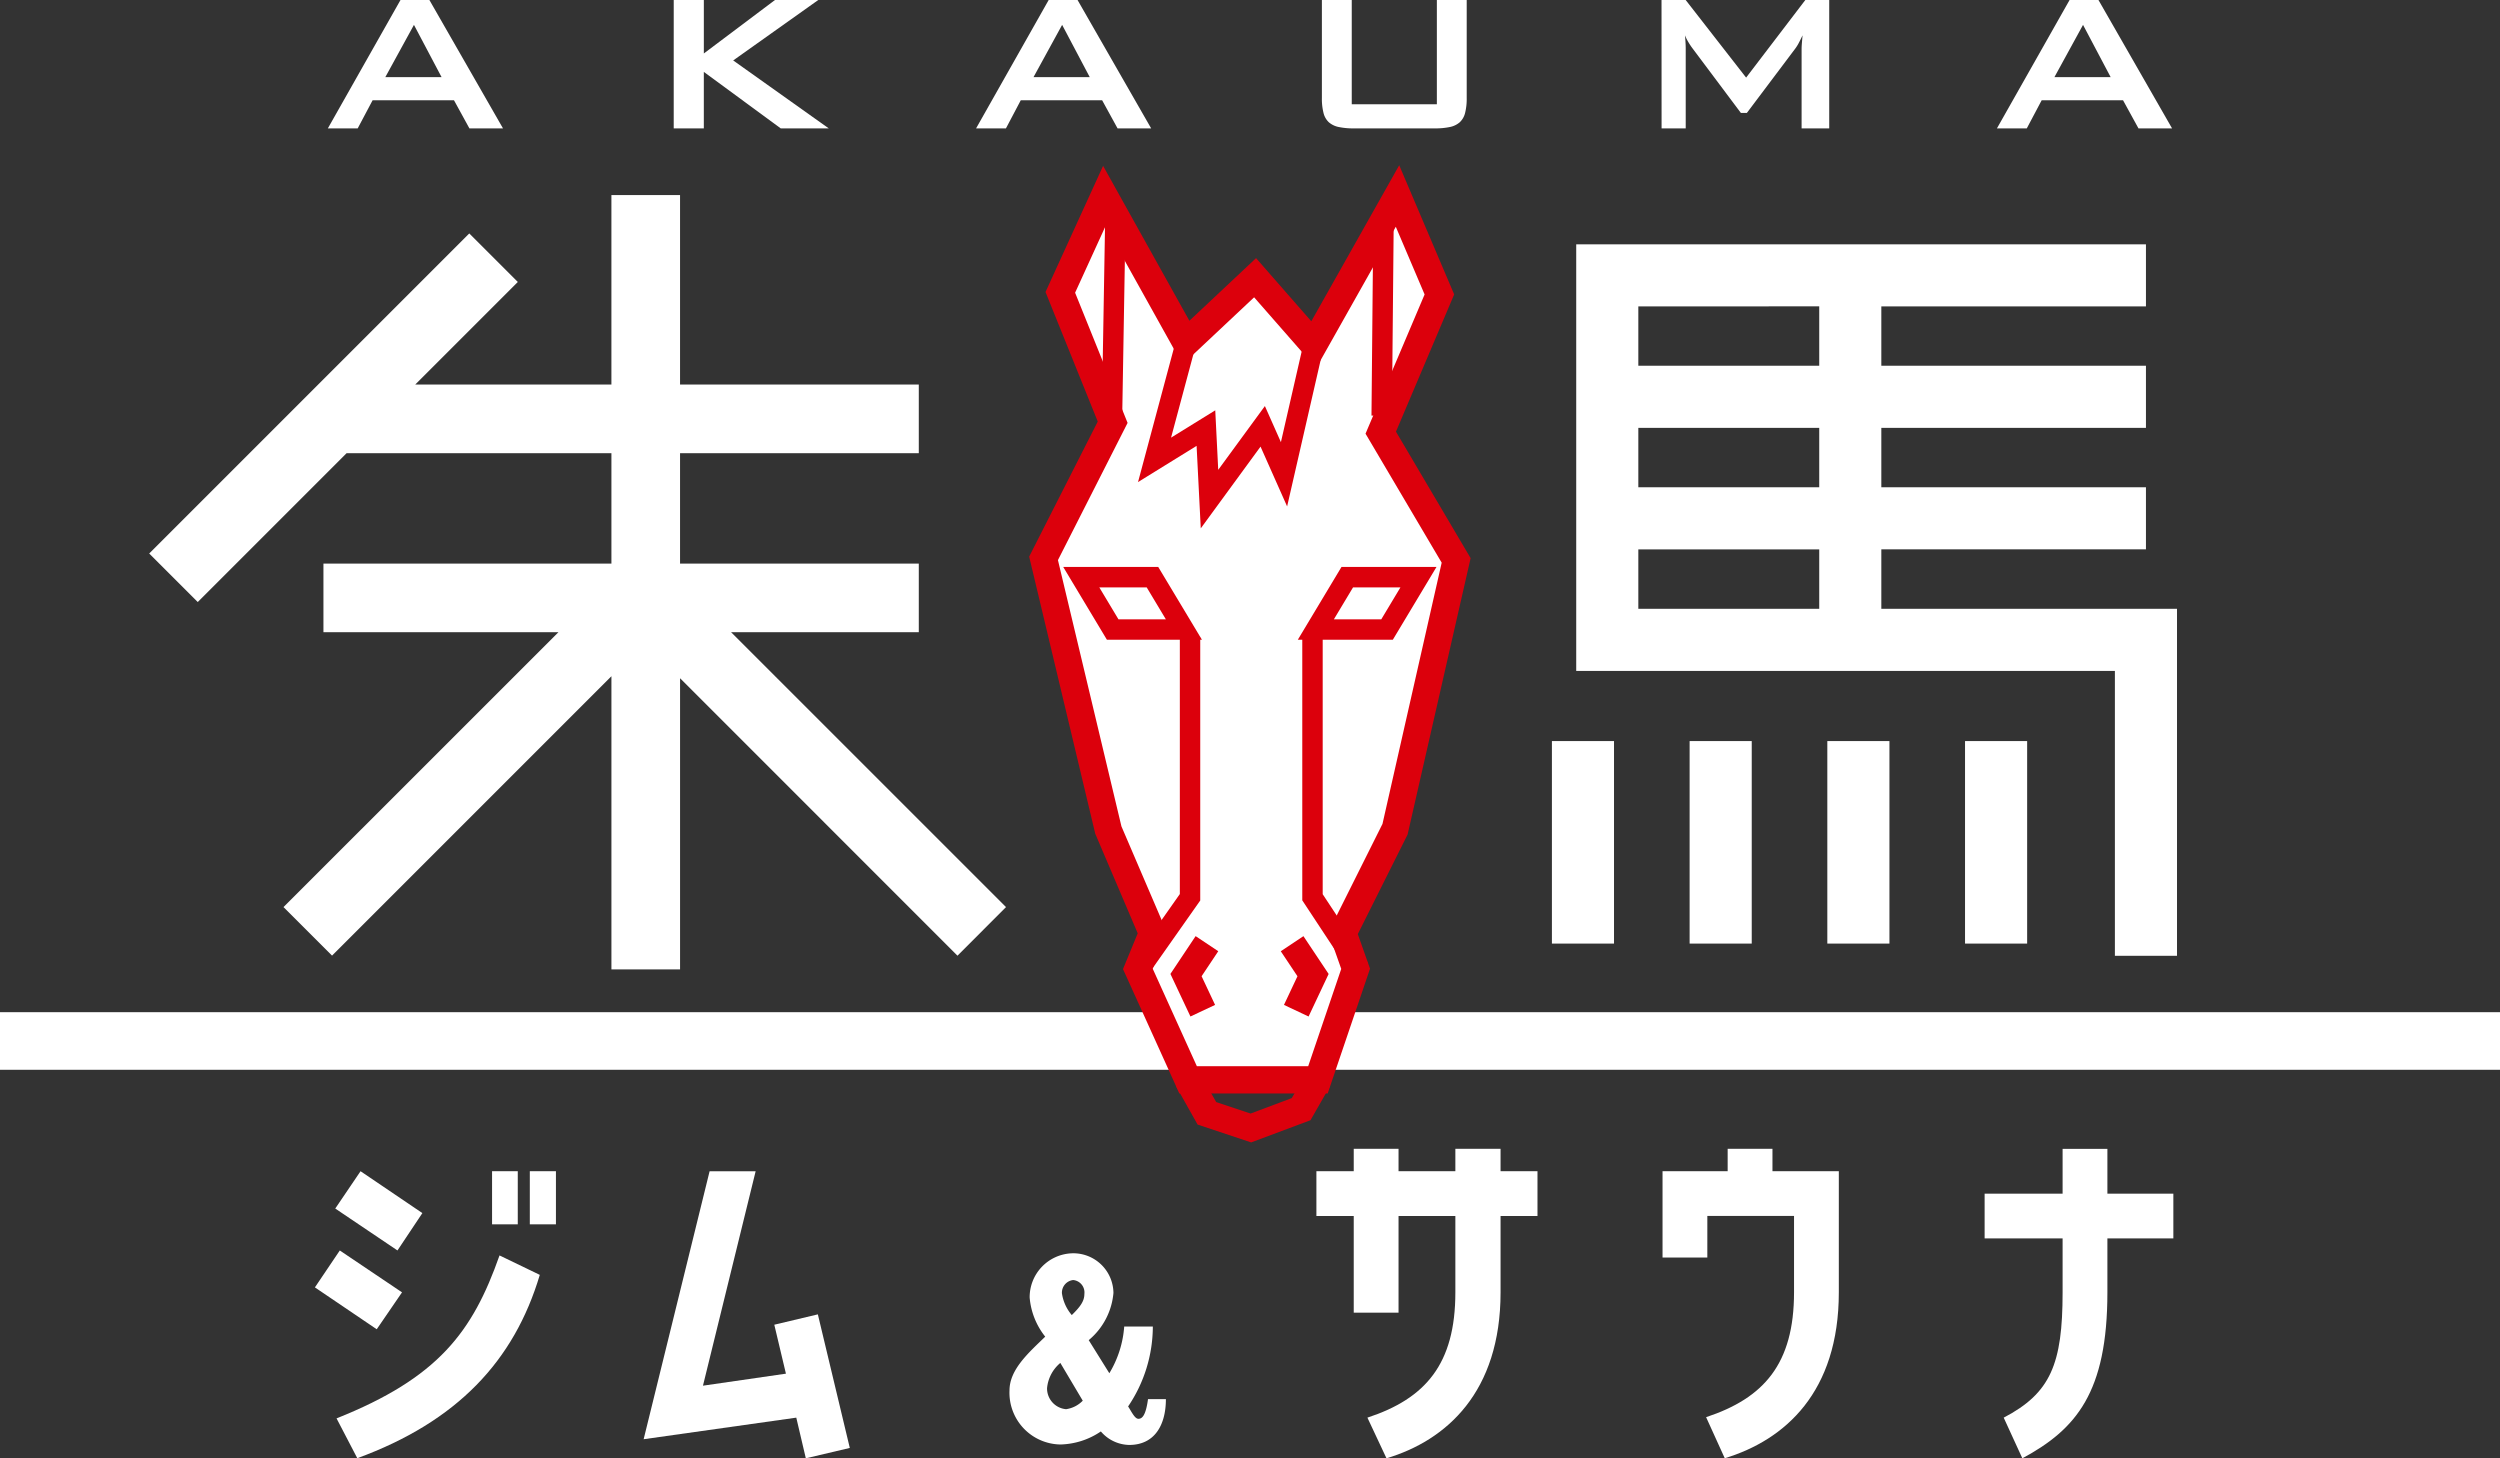 <svg xmlns="http://www.w3.org/2000/svg" width="180.002" height="105" viewBox="0 0 180.002 105"><rect x="0" y="0" width="180.002" height="105" fill="#333333" stroke="none"/><g transform="translate(573.489 135.443)"><g transform="translate(-573.489 -135.444)"><rect width="180.002" height="4.147" transform="translate(0 72.879)" fill="#fff"/><g transform="translate(74.102 11.897)"><path d="M-470.985-63.862l-3.167-7.389-4.675-19.6,4.976-9.8-3.77-9.349,3.167-6.937,5.881,10.556,4.976-4.675,4.222,4.826,6.032-10.707,3.016,7.088-4.222,9.953,5.429,9.2-4.373,19.3-3.77,7.54.9,2.564-2.714,7.992h-9.349l-3.619-7.992Z" transform="translate(479.864 119.158)" fill="#fff"/><path d="M-458.64-52.9h-10.683l-4.055-8.954,1.06-2.575-3.057-7.169-4.759-19.954,4.938-9.725-3.761-9.327,4.146-9.082,6.213,11.151,4.8-4.509,3.978,4.547,6.33-11.234,3.957,9.3-4.191,9.881,5.375,9.108-4.538,19.9-3.584,7.168.879,2.49Zm-9.42-1.96h8.016l2.379-7.006-.93-2.636,3.9-7.806,4.262-18.807-5.483-9.289,4.253-10.024-2.074-4.874-5.735,10.179-4.466-5.1-5.152,4.84-5.549-9.961-2.188,4.791,3.779,9.373-5.015,9.878,4.572,19.172,3.3,7.691-1.051,2.552Z" transform="translate(480.133 119.733)" fill="#dc000c"/><path d="M-461.4-32.39l-3.855-1.285-1.543-2.742,1.708-.961,1.172,2.083,2.479.826,2.963-1.111,1.032-1.8,1.7.973-1.382,2.418Z" transform="translate(477.382 102.749)" fill="#dc000c"/><g transform="translate(2.453 28.925)"><path d="M-468.018-78.6h-5.127l-2.262-3.77h5.127Z" transform="translate(476.706 83.101)" fill="#fff"/><path d="M-467.058-78.052H-473.9l-3.145-5.24h6.841Zm-6.009-1.469h3.413l-1.38-2.3h-3.413Z" transform="translate(477.043 83.292)" fill="#dc000c"/></g><path d="M-451.853-52.645l-3.508-5.322V-76.886h1.47v18.478l3.265,4.954Z" transform="translate(475.024 110.896)" fill="#dc000c"/><path d="M-469.368-52.946l-1.2-.845,3.254-4.629V-76.886h1.469v18.931Z" transform="translate(478.161 110.896)" fill="#dc000c"/><g transform="translate(19.342 28.925)"><path d="M-454.129-78.6H-449l2.262-3.77h-5.127Z" transform="translate(455.428 83.101)" fill="#fff"/><path d="M-448.924-78.052h-6.841l3.144-5.24h6.841Zm-4.245-1.469h3.413l1.38-2.3h-3.413Z" transform="translate(455.765 83.292)" fill="#dc000c"/></g><rect width="14.828" height="1.47" transform="translate(5.222 18.405) rotate(-89.024)" fill="#dc000c"/><rect width="14.06" height="1.47" transform="translate(24.646 18.027) rotate(-89.465)" fill="#dc000c"/><path d="M-465.742-90.317l-.3-5.94-4.217,2.607,2.741-10.234,1.42.38-1.783,6.655,3.182-1.967.214,4.285,3.36-4.592,1.153,2.6,1.644-7.181,1.433.328-2.63,11.48-1.914-4.307Z" transform="translate(478.096 116.464)" fill="#dc000c"/><path d="M-465.88-44.019l-1.442-3.064,1.815-2.722,1.63,1.087-1.2,1.8.971,2.064Z" transform="translate(477.491 105.311)" fill="#dc000c"/><path d="M-455.309-44.018l-1.772-.835.971-2.063-1.2-1.8,1.63-1.087,1.815,2.722Z" transform="translate(475.426 105.311)" fill="#dc000c"/></g><path d="M-498.264-66.1-518.058-85.89h13.514v-4.942h-17.19v-7.95h17.19v-4.942h-17.19v-13.644h-4.942v13.644H-540.8l7.385-7.385-3.495-3.494-23.045,23.045,3.495,3.494,10.718-10.718h19.067v7.95h-20.735v4.942h16.919L-550.286-66.1l3.495,3.494,20.116-20.116v21.108h4.942V-82.577L-501.759-62.6Z" transform="translate(570.698 131.412)" fill="#fff"/><g transform="translate(111.739 17.587)"><path d="M-408.545-86.631v-4.278h19.053v-4.471h-19.053v-4.277h19.053v-4.472h-19.053V-108.4h19.053v-4.472h-41.021v30.718h38.785v20.51h4.472V-86.631Zm-4.471-8.749h-13.025v-4.277h13.025Zm0-13.026v4.277h-13.025V-108.4Zm-13.025,17.5h13.025v4.278h-13.025Z" transform="translate(432.263 112.877)" fill="#fff"/><rect width="4.471" height="14.581" transform="translate(0 35.772)" fill="#fff"/><rect width="4.472" height="14.581" transform="translate(9.915 35.772)" fill="#fff"/><rect width="4.472" height="14.581" transform="translate(19.83 35.772)" fill="#fff"/><rect width="4.472" height="14.581" transform="translate(29.745 35.772)" fill="#fff"/></g><g transform="translate(23.607)"><path d="M-538.518-135.444h2.079l5.3,9.244h-2.419l-1.11-2.025h-5.858L-541.6-126.2h-2.149Zm2.956,5.554-1.988-3.762-2.061,3.762Z" transform="translate(543.748 135.444)" fill="#fff"/><path d="M-512.376-135.444h2.168v3.851l5.124-3.851h3.117l-6.127,4.353,6.879,4.891h-3.458l-5.536-4.067v4.067h-2.168Z" transform="translate(537.278 135.444)" fill="#fff"/><path d="M-479.723-135.444h2.078l5.3,9.244h-2.419l-1.111-2.025h-5.857L-482.8-126.2h-2.15Zm2.956,5.554-1.988-3.762-2.06,3.762Z" transform="translate(531.622 135.444)" fill="#fff"/><path d="M-451.432-127.938h6.128v-7.506h2.149v7.058a4.217,4.217,0,0,1-.116,1.075,1.364,1.364,0,0,1-.386.672,1.544,1.544,0,0,1-.707.34,5.032,5.032,0,0,1-1.084.1h-5.84a5.027,5.027,0,0,1-1.084-.1,1.544,1.544,0,0,1-.708-.34,1.351,1.351,0,0,1-.385-.672,4.177,4.177,0,0,1-.117-1.075v-7.058h2.15Z" transform="translate(525.152 135.444)" fill="#fff"/><path d="M-422.774-135.444h1.738l4.353,5.589,4.264-5.589h1.72v9.244h-1.989v-5.715c0-.1.006-.224.018-.385s.029-.361.053-.6c-.1.2-.188.389-.278.556a3.04,3.04,0,0,1-.259.412l-3.476,4.621h-.43l-3.475-4.64q-.162-.214-.3-.448a3.253,3.253,0,0,1-.251-.5q.054.574.054.986v5.715h-1.738Z" transform="translate(518.798 135.444)" fill="#fff"/><path d="M-387.119-135.444h2.078l5.3,9.244h-2.419l-1.111-2.025h-5.857L-390.2-126.2h-2.15Zm2.956,5.554-1.988-3.762-2.06,3.762Z" transform="translate(512.524 135.444)" fill="#fff"/></g></g><g transform="translate(-550.815 -52.725)"><path d="M-540.473-17.1l-4.451-3.015,1.792-2.658,4.48,3.015Zm1.493-5.674-4.479-3.018,1.821-2.687,4.451,3.015Zm7.348.358,2.9,1.4c-1.852,6.214-5.972,10.574-13.141,13.2l-1.493-2.867C-536.054-13.6-533.574-16.89-531.633-22.414Zm1.314-2.24h-1.851v-3.823h1.851Zm.867-3.823h1.881v3.823h-1.881Z" transform="translate(544.924 30.09)" fill="#fff"/><path d="M-502.563-18.173l2.3,9.618-3.166.746-.687-2.927-10.99,1.553,4.749-19.294h3.315l-3.793,15.439,5.973-.865-.837-3.524Z" transform="translate(538.775 30.09)" fill="#fff"/><path d="M-451.392-25.672h-2.688V-28.9h2.688v-1.613h3.226V-28.9h4.091v-1.613h3.255V-28.9h2.658v3.224h-2.658v5.5c0,7.2-3.912,10.662-8.214,11.948l-1.374-2.927c4.182-1.374,6.333-3.852,6.333-9.02v-5.5h-4.091v6.96h-3.226Z" transform="translate(526.188 30.509)" fill="#fff"/><path d="M-419.458-22.686h-3.225V-28.9h4.689v-1.613h3.226V-28.9h4.778v8.72c0,7.2-3.882,10.632-8.213,11.948l-1.343-2.957c4.151-1.374,6.331-3.823,6.331-8.991v-5.5h-6.242Z" transform="translate(519.713 30.509)" fill="#fff"/><path d="M-387.852-20.176V-24.06h-5.615v-3.224h5.615v-3.225h3.225v3.225h4.749v3.224h-4.749v3.884c0,7.2-2.24,9.857-6.124,11.948l-1.342-2.927C-388.72-12.919-387.852-15.008-387.852-20.176Z" transform="translate(513.687 30.509)" fill="#fff"/><g transform="translate(50.011 7.516)"><path d="M-474.731-12.4a7.542,7.542,0,0,0,1.071-3.363h2.061a10.3,10.3,0,0,1-1.78,5.754c.247.379.478.89.741.89s.528-.214.692-1.418h1.287c0,1.863-.808,3.3-2.638,3.3a2.747,2.747,0,0,1-2.044-.972,5.391,5.391,0,0,1-2.918.939,3.725,3.725,0,0,1-3.66-3.89c0-1.517,1.385-2.72,2.572-3.874a5.209,5.209,0,0,1-1.121-2.819,3.164,3.164,0,0,1,3.017-3.181,2.89,2.89,0,0,1,3.016,2.852,4.977,4.977,0,0,1-1.78,3.4Zm-1.913,1.978-1.615-2.72a2.69,2.69,0,0,0-.956,1.814,1.5,1.5,0,0,0,1.368,1.517A2.088,2.088,0,0,0-476.644-10.423Zm-.692-8.688a.914.914,0,0,0-.808.956,3.106,3.106,0,0,0,.709,1.566c.61-.593.907-1.006.907-1.516A.9.9,0,0,0-477.336-19.111Z" transform="translate(481.919 21.04)" fill="#fff"/></g></g></g></svg>